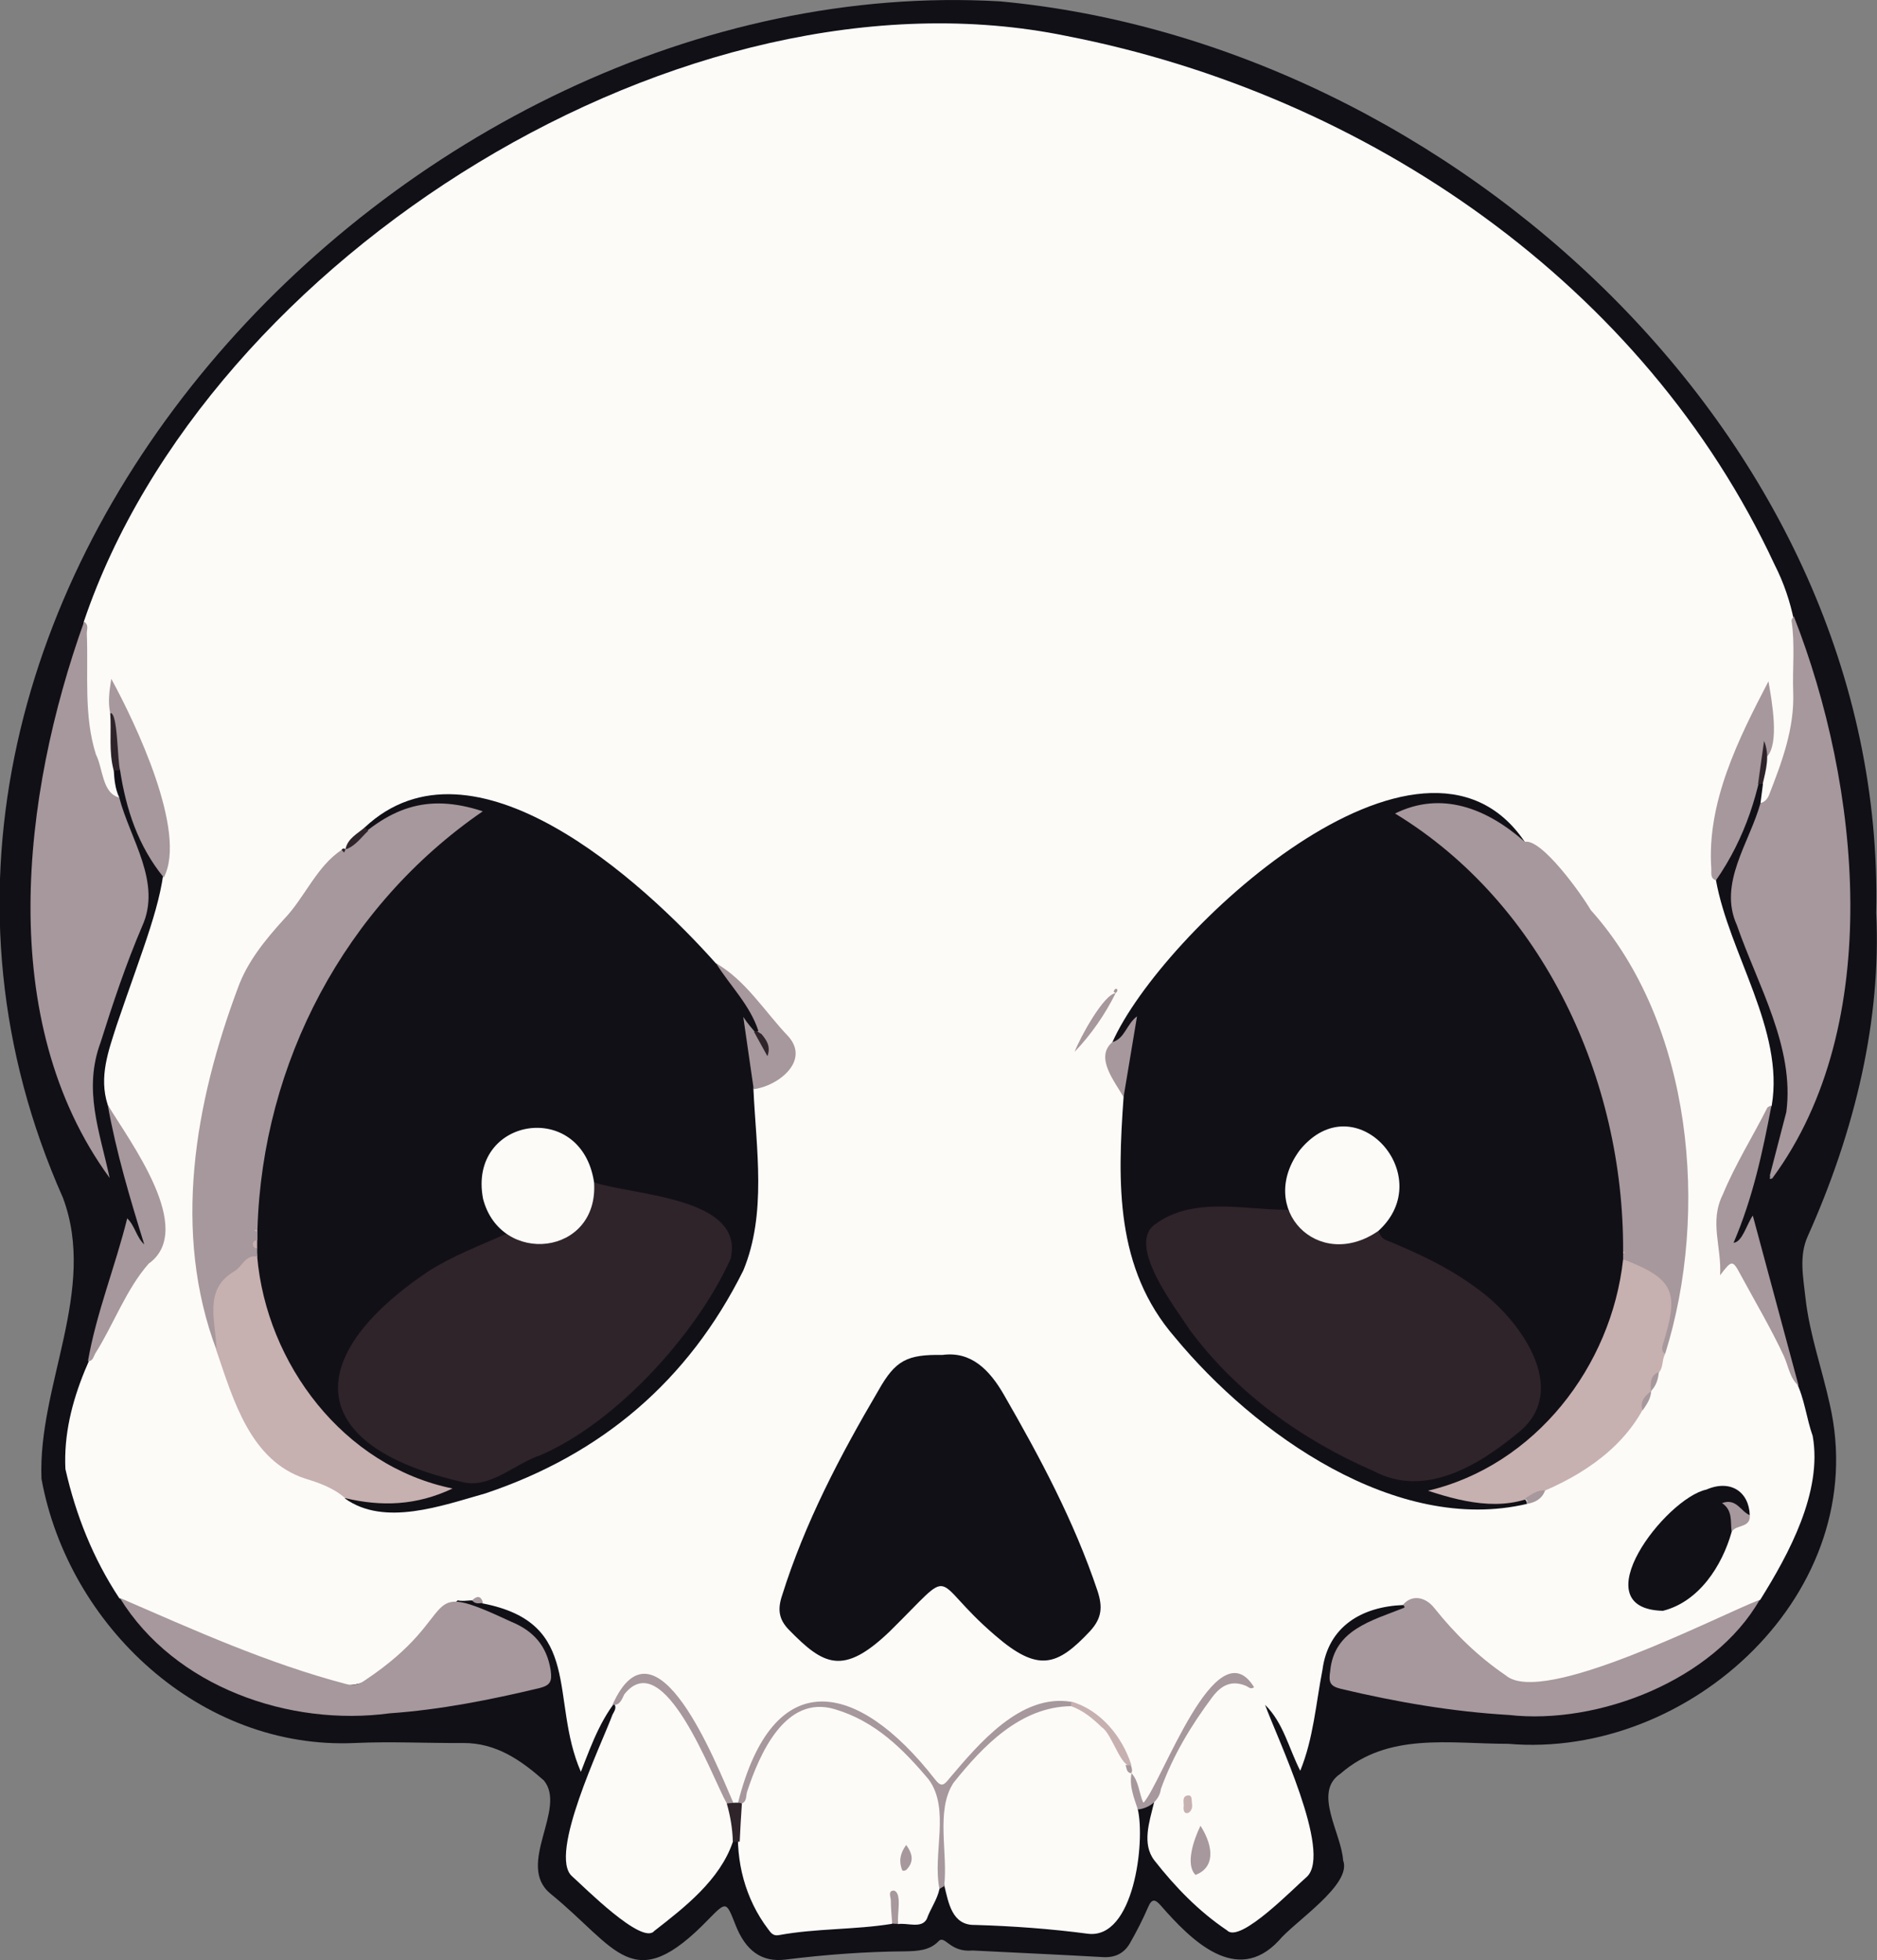 <?xml version="1.0" encoding="utf-8"?>
<!-- Generator: Adobe Illustrator 28.0.0, SVG Export Plug-In . SVG Version: 6.00 Build 0)  -->
<svg version="1.1" baseProfile="tiny" id="Layer_1" xmlns="http://www.w3.org/2000/svg" xmlns:xlink="http://www.w3.org/1999/xlink"
	 x="0px" y="0px" viewBox="0 0 683.1 713.2" overflow="visible" xml:space="preserve">
<rect x="0" y="0" width="683.1" height="713.2" fill="#808080" stroke="none"/>
<g>
	<path fill="#111016" d="M682.8,332.2c1.9,38.5-7.5,78.8-24.9,117.6c-3.3,7.3-1.6,15.1-0.8,22.7c1.5,13.1,6,25.6,8.8,38.4
		c15.7,68.1-50.7,129.3-117,123.6c-21.4,0-43.7-4.3-61.1,10.9c-10.1,6.7,0.4,21.6,1,31.5c3.4,8.8-17.7,22.3-23.4,29.2
		c-15.3,16.4-31.8,0-42.9-12.7c-2.1-2.4-3.3-2.7-4.7,0.6c-1.9,4.4-4.1,8.7-6.5,12.9c-2.1,3.8-5.5,5.5-10,5.2
		c-15.8-0.9-31.6-1.6-47.4-2.4c-8.5,0.8-10-6.1-12.5-3.2c-3.2,3.2-7.5,3.4-11.7,3.5c-14.7,0.1-29.3,1.2-43.8,3
		c-8.7,1.1-14.6-3.2-18.3-12.8c-3.3-8.4-3.3-8.4-9.7-1.9c-27.7,28.7-33.2,10.5-57.6-9.3c-12.7-10.5,6.2-30.9-2.4-41.2
		c-8.4-7.4-17.3-13.6-29.2-13.6c-13.2,0.1-26.3-0.6-39.5,0c-56.2,2.6-104.3-42.5-114.1-96.1c-1.4-34,20.4-68.6,7.8-102.3
		C-72.7,220.8,146.3-12.1,364,0.5C528.1,15.7,686.7,160.5,682.8,332.2z"/>
	<path fill="#FCFBF8" d="M624.5,320.3c4.8,26.6,24.9,54.6,20.3,81.9c-8.8,18.5-23.4,36.4-17.3,58c5-5.2,7.9,5.6,10.1,8.7
		c6.1,10.9,12.5,21.6,16,33.7c3.1,6.1,3.8,13.4,6.1,19.9c3.6,20.3-8.6,42.8-19.1,59.6c-12.3,7.6-25.5,13.6-39.1,18.7
		c-12.6,4.7-25.7,8.1-38.5,12.3c-15.3,4.8-30-14.1-39.4-24.1c-3.4-4.3-7.5-6.5-13-5c-14.9,0.6-27.2,7.7-29.3,23.5
		c-2.4,12.3-3.3,25.1-8.1,36.8c-4.2-8.2-6.1-17.4-12.8-24c4.3,11.9,24.4,53.5,15.3,62.5c-4.5,3.8-24.4,24.5-29.1,19.6
		c-10.3-6.9-18.9-15.8-26.5-25.5c-4.6-6-1.8-14-0.2-20.7c1.9-10.5,20.3-51.2,34.1-44.1c-13-10-28.5,29.7-33.3,38.6
		c-5.2,13.9-8.7-2.6-10.3-8.5c-4.9-15.3-22.3-29.5-37.7-18.4c-10.5,5.8-18.6,14.4-26.2,23.6c-3.6,4.4-4,4.3-7.7-0.1
		c-29.5-35.4-55.1-40-70,9.2c-2.7,1.5-3.9-2.2-4.6-4.1c-4.9-9.4-24-57.6-36.9-37.1c-8,8.3-11.6,18.3-15.9,29.4
		c-11.5-26.5,1.1-54.2-35.8-61.3c-2.4-2.1-6-0.4-9-1.1c-14.9,11.8-26.6,37-49.2,29.6c-25.3-8.6-50.9-17.1-74-30.4
		c-9.5-14.4-15.8-30.2-19.6-47c-1.2-24.9,11.9-47.5,24.1-68.4c4.2-7.6,13.7-12.7,10.6-22.8C55.4,428.2,45.3,416,39.2,402
		c-3.3-10.2,0.3-19.7,3.3-29.1c19.6-57.6,27.5-63.6-1.2-122.5c-1,10.6,2,19.8,0.1,29.8c0.2,3.4,0.5,6.8,2,10c-4,1.6-5.1-1.7-6.1-4.1
		c-8.7-18.8-7.2-39.7-6.8-59.9C75.4,93.4,249.4-15.5,388.2,13.1c109.2,21.3,210.2,90.3,257.7,192.5c13.1,25.7,10.4,57.2-0.2,83.3
		c-0.7,2-1.7,4.6-5,3.3c0.3-2.3,0.6-4.7,0.9-7c-1.5-3.3,0-6.5,0.4-9.7c4-7.6,1.8-15.5,1.1-24.4C632.8,273.4,620.9,295.4,624.5,320.3
		z"/>
	<path fill="#FCFBF8" d="M341.9,687.3c-0.8,3.9-3.3,7.2-4.6,10.9c-1.9,3.7-7.2,1.3-10.5,1.9c-2.3-2.5-0.1-5.8-1.4-8
		c-0.1,2.3,1.5,5.3-0.8,7.9c-13.6,2.2-27.5,1.6-41.1,4.1c-2,0.4-2.9-0.7-3.9-2.1c-16.9-22.2-13.7-54.7,4.6-75.2
		c19.2-19.5,45.4,7.9,57.1,23.8c1.1,1.6,1.7,3.2,1.8,5.1C342.5,666.1,344.7,677.2,341.9,687.3z"/>
	<path fill="#FCFBF8" d="M414.1,658.4c2.7,11.8-1.4,47.3-18.2,45.2c-13.6-1.8-27.4-2.8-41.1-3.2c-8.3,0.2-9.6-8-11.1-14.2
		c-2.4-8.4,0.1-17.9-1-26.7c-0.3-5.2,1.3-9.4,4.5-13.2c16.1-19.5,43.6-42.5,60.3-10.3C411,643,414.6,650.5,414.1,658.4z"/>
	<path fill="#A6989C" d="M640.7,292.2c1.6-0.4,2.5-1.5,3.1-2.9c4.7-12.1,9.3-24.2,8.8-37.5c-0.3-8.6,0.7-17.3-0.6-25.9
		c-0.1-0.5,0.5-1.1,0.8-1.7c24.1,61.3,33.4,148.6-7.7,204.4c-0.5-0.2-0.8-0.5-1-0.9c2-7.7,4-15.4,6-23.1c3.1-23.6-10.5-46.3-18-68
		C625.2,321.4,636.7,306.7,640.7,292.2z"/>
	<path fill="#A6989C" d="M30.6,226.2c1.9,1.2,0.9,3,1,4.5c0.6,14.7-1.2,29.5,3.3,43.8c2.6,5,2.2,14.1,8.5,15.7
		c4,15.3,15.6,30.9,8.3,46.9c-5.9,13.8-10.6,27.9-15.1,42.2c-6.4,17.3-0.3,32.4,3.3,49.3C-1.9,371.4,8,289.4,30.6,226.2z"/>
	<path fill="#FCFBF8" d="M266.7,670.2c-4.7,13.8-17.4,23.7-28.6,32.4c-4.4,5.3-25.6-16.1-29.9-19.9c-8.8-7.7,10.7-48,14.7-58.8
		c0.6-1.2,1.5-2.3,0.8-3.7c12.5-22.8,26,4.2,32.9,16.5C261.2,647.3,269.2,658.1,266.7,670.2z"/>
	<path fill="#A6989C" d="M43.6,581.4c27,11.7,53.7,23.8,82.2,31.3c2.7,0.8,4.9,0.2,7-1.3c37-24.6,17.8-37.8,53.3-21.3
		c8,3.3,12.9,8.7,14.3,17.6c0.6,4.2-0.2,5.5-4,6.5c-18,4.3-36.1,7.9-54.6,9.2C105.4,628.3,63.6,613.9,43.6,581.4z"/>
	<path fill="#A6989C" d="M510.6,583.9c3-3.6,7.9-3.2,11.4,1.2c7.5,9.4,16,17.7,26,24.5c13.4,11.5,76.6-21.4,92.4-27.5
		c-16.7,29.2-58.7,45.6-91.3,41.9c-20.6-1.2-40.9-4.7-61.1-9.5c-4.1-1-4.5-2.5-3.9-6.5c1.4-15,15.1-18.3,26.9-23
		C511.4,584.6,510.8,584.2,510.6,583.9z"/>
	<path fill="#A6989C" d="M654.6,504.3c-3.3-2.9-3.7-7.2-5.4-10.9c-4.7-10.1-10.4-19.7-15.7-29.5c-3-5.6-3.2-5.5-7.5,0.1
		c0.6-10.5-4-19.4,1-29.4c4.5-10.9,10.8-20.9,16.1-31.4c0.2-0.5,1-0.7,1.6-1c-3.2,16.9-6.8,33.7-13.8,50c3.2-0.3,4.7-6.6,7-9.9
		C643.7,463.8,648.9,483.2,654.6,504.3z"/>
	<path fill="#A6989C" d="M39.2,402c7.9,13.2,32.3,45.3,14.9,57.8c-8.2,9.3-12.8,22.2-19.5,32.8c-0.6,1.1-0.8,2.7-2.6,2.7
		c3.1-17.7,9.9-34.3,14.3-52c2.8,2.7,3.3,6.8,6.2,9.5C47.3,436,42.3,419.3,39.2,402z"/>
	<path fill="#A6989C" d="M624.5,320.3c-2.2-0.7-1.6-2.7-1.7-4.2c-1.7-24.2,9.9-47.3,20.8-68.2c1.3,7.6,4,22.4-0.5,27.4
		c-0.8-2.3-0.8-2.3-0.4-5.5C640.6,287.9,635,305.2,624.5,320.3z"/>
	<path fill="#A6989C" d="M40.1,259.5c-0.8-3.9-0.4-7.7,0.4-12.5c8.7,15.9,27.8,55.8,19.1,72.3c-9.3-11.4-13.7-24.7-15.9-39
		C39.5,274.2,43,266.2,40.1,259.5z"/>
	<path fill="#A6989C" d="M389.8,620.8c-18.4,0.2-32.1,14.5-42.8,27.9c-6.6,10.1-1.9,25.8-3.4,37.6c-0.6,0.3-1.2,0.7-1.7,1
		c-2.6-12.8,4-29-3.9-39.8c-9.4-11.2-19.6-21.3-34.2-25.6c-18-5.4-27.4,16.3-31.9,30c-0.5,1.5,0,3.5-1.9,4.3c-0.6,0.4-1,0.3-1.4-0.3
		c12.8-50.7,43.5-44.5,71.5-8.7c2.3,3,3.2,2.7,5.4-0.1c10.7-12.6,25.9-30.9,44.3-27.9C390.2,619.7,390.2,620.3,389.8,620.8z"/>
	<path fill="#A6989C" d="M414.1,658.4c-1.4-4.3-3.2-8.5-2.3-13.2c2.7,3,2.7,7.2,4.3,10.8c6.7-7.1,26.5-64.5,40.3-42.1
		c-1.3,1-2.1-0.2-3.2-0.6c-4.6-1.8-8.4-0.6-12,4.2c-7.7,10.3-14.3,21.2-18.7,33.4C421.9,655.2,418.3,657.9,414.1,658.4z"/>
	<path fill="#A6989C" d="M264.5,656.2c-5.4-9.6-22.9-58-37.3-39.7c-0.9,1.8-1.6,4.2-4.3,3.8c15.7-35,37.7,21.3,44,35.7
		C266.2,656.8,265.4,656.8,264.5,656.2z"/>
	<path fill="#2E242A" d="M264.5,656.2c1.8-0.1,3.7-0.6,5.5,0c-0.3,4.6-0.6,9.3-0.8,13.9c-0.8,0-1.6,0.1-2.5,0.1
		C266.6,665.4,265.8,660.8,264.5,656.2z"/>
	<path fill="#2E242A" d="M40.1,259.5c2.8-0.8,2.6,17.6,3.6,20.8c-0.8,0-1.6,0-2.3,0.1C39.5,273.5,40.6,266.4,40.1,259.5z"/>
	<path fill="#A6989C" d="M324.7,699.9c-0.2-2.8-0.5-5.6-0.5-8.4c0-1.2-1.2-3.6,1.1-3.6c3.2,0.8,1,9.2,1.6,12.1
		C326.1,700,325.4,700,324.7,699.9z"/>
	<path fill="#2E242A" d="M639.8,285.3c0.7-5,1.4-10,2.2-15.7c2.2,5.4,0.7,10.4-0.5,15.7C641,285.3,640.4,285.3,639.8,285.3z"/>
	<path fill="#A6989C" d="M171.8,582.3c1.8-1.7,3.2-1.8,4,0.9C174.3,583.4,172.9,583.7,171.8,582.3z"/>
	<path fill="#A6989C" d="M645.2,428.7c-0.4,0.1-0.7,0.2-1.1,0.3c0-0.4,0.1-0.8,0.1-1.2C644.5,428.1,644.8,428.4,645.2,428.7z"/>
	<path fill="#111016" d="M555.7,547.2c-47.5,11.2-99.1-25.5-128.1-60.6c-21.8-25.1-20.9-56.3-18.7-87.3c-1.1-9.2,3.2-21.1,3.6-28.3
		c0.3,0,0.4,0.1,0.2,0.4c-1.9,3.4-2.7,7.9-7.9,7.9c17.6-39.8,112.6-128.5,150.1-73c-1.9,0.7-3.2-0.6-4.5-1.5
		c-12.4-11.8-24.4-12.7-40.4-8.7c81.7,46.3,127.2,210.7,13.7,246.3c9.1,2,17,4.7,25.6,2.7C551.1,544.8,555.8,544.3,555.7,547.2z"/>
	<path fill="#111016" d="M132.7,301.1c39.3-36.9,101.1,19.4,127.8,49.4c3.3,1.3,24.2,30.3,11.8,24.1c0.7,6.6,3.5,13.9,1.9,21.7
		c1,21.7,4.9,45.3-3.7,66c-20,40.1-51.5,66.9-93.9,81.1c-15.7,4.4-36.7,12.2-51.1,1.8c1.8-1.6,3.9-0.7,5.7-0.3
		c9.6,2,18.8,0.7,28.4-2.7c-113.6-39.1-65.5-193,11.8-246.3C143.6,286.8,134.6,309.8,132.7,301.1z"/>
	<path fill="#111016" d="M343,493c10.4-1.4,17.1,5.4,22.3,14.4c13.2,22.9,25.6,46.1,34.1,71.4c1.9,5.8,1.7,9.9-2.7,14.7
		c-12,12.8-18.9,15.1-34.6,1.5c-24.5-21-13.3-26-38.3-1.4c-17,16.3-24.1,12.3-36.7-0.6c-3.6-3.7-4.2-7.3-2.5-12.4
		c8.3-26.5,21.1-50.9,35.1-74.7C325.9,494.9,330.1,492.8,343,493z"/>
	<path fill="#A6989C" d="M590.7,455.2c0.3-62.2-28.9-126.3-83-159.2c16.8-8.3,33.3-2,47.2,10.3c6.2-1.3,20.9,19.4,24,24.8
		c37.1,41.3,43.3,110,27.1,161.5c-2.7-0.2-2-2.2-1.9-3.7c5.9-22.8,2.8-19.2-13.4-30.7c0-0.6,0-1.3,0-1.9
		C591.1,455.9,591,455.3,590.7,455.2z"/>
	<path fill="#A6989C" d="M93.6,454.2c0,1,0,2.1,0.1,3.1c-8.1,6-17.2,12.8-14.6,24.2c0.5,3.3,2.4,6.7-0.2,10
		c-16.4-43.2-7.9-90.4,7.7-132.1c3.4-9.4,9.8-17.3,16.7-24.9c7.5-7.7,11.9-19.3,21.1-25.3c0.5,0.2,1,0.7,1.5-0.1l-0.1,0.1
		c15.4-15.2,29.2-20.8,49.9-14c-50.2,34.5-80.2,91.5-82,152c-0.5,0.3-0.3,0.8,0,0.9c0,1,0,2.1,0,3.1
		C92.8,452.2,92.8,453.2,93.6,454.2z"/>
	<path fill="#C7B0B0" d="M78.8,491.5c-0.1-10.4-5.1-22.1,6.4-28.9c2.9-1.6,4-6.1,8.4-5.4c3.4,39,31.4,76.3,71.1,84.4
		c-13.3,6.3-26,6.6-39.1,3.5c-4.2-3.7-9.3-5.5-14.5-7.1C91.1,531.5,84.9,509.3,78.8,491.5z"/>
	<path fill="#C7B0B0" d="M590.7,458.2c19,7.2,20.3,12.2,14.5,30.9c-0.4,1.4-0.6,2.6,0.8,3.5c-1.2,2.1-0.6,4.8-2.2,6.7
		c-1.6,2.1-2,4.7-2.9,7l0,0c-6.7,17.6-21.7,28.7-38.5,36c-13,7.9-28,5-42.7,0.1C558.7,533.2,586.5,497.1,590.7,458.2z"/>
	<path fill="#111016" d="M630.2,557.4c-3.5,12.4-11.9,25.4-25,28.7c-29.9-0.7,0.9-40.9,15.8-44.1c8.7-3.8,15.5,0.7,15.8,9.3
		c-3.2,0.7-4.3-3.4-7.4-3.3C630.9,551,631.5,554.1,630.2,557.4z"/>
	<path fill="#A6989C" d="M276,375.1c-3.1-9.5-10.3-16.4-15.4-24.6c10.9,6.3,17.7,17.6,26.3,26.6c8,9-3.8,18.1-12.6,19.2
		c-1.2-8.5-2.5-17-3.8-26.3c2.9,4.5,5.7,6.5,8.1,10.8C277.9,378.7,276,377.2,276,375.1z"/>
	<path fill="#A6989C" d="M404.8,379.2c4.6-1.3,5.1-6.5,9-9.4c-1.7,10.1-3.3,19.8-4.9,29.4C405.8,393.6,398.3,384.8,404.8,379.2z"/>
	<path fill="#A6989C" d="M436.9,664.3c5.1,8.1,5,15.3-1.8,17.9C431.3,678.5,434.4,669.4,436.9,664.3z"/>
	<path fill="#C7B0B0" d="M389.8,620.8c0-0.6,0-1.1,0-1.7c10.8,3.1,18.6,12.8,21.9,23c-3.4,2.1-7.1-11.5-10.7-13.6
		C397.7,625.3,394.3,622.4,389.8,620.8z"/>
	<path fill="#A6989C" d="M406,361.4c-3.9,7.8-8.8,14.9-14.9,21.3C393,377.6,401.8,361.6,406,361.4z"/>
	<path fill="#A6989C" d="M630.2,557.4c-0.5-3.7,0.5-7.8-3.5-10.5c5.3-1.9,6.8,3.1,10.1,4.4C637.2,556.1,631.7,554.6,630.2,557.4z"/>
	<path fill="#2E242A" d="M134,302.3c-2.6,2.4-4.7,5.6-8.3,6.8c0.8-4.1,4.4-5.7,7.1-8.1C133.2,301.5,133.6,301.9,134,302.3z"/>
	<path fill="#C7B0B0" d="M433.8,656.2c0.7,3.7-3.7,5.3-3,0.8c0-1.4-0.6-3.4,1.4-3.7C434,653,433.6,655,433.8,656.2z"/>
	<path fill="#A6989C" d="M554.9,545.3c2.3-1.4,4.4-3.2,7.4-3c-1.1,3.1-3.6,4.4-6.6,4.9C556,546.3,555.7,545.7,554.9,545.3z"/>
	<path fill="#A6989C" d="M597.8,513.2c-1.1-3.2,0.7-5.2,3.1-7C600.8,509,599.2,511.1,597.8,513.2z"/>
	<path fill="#A6989C" d="M600.8,506.2c-0.1-2.8-0.4-5.7,2.9-7C603.5,501.8,602.7,504.3,600.8,506.2z"/>
	<path fill="#A6989C" d="M409.6,642.2c0.7,0,1.4,0,2,0c0.2,1,0.7,2,0.1,3C409.9,645,410.1,643.4,409.6,642.2z"/>
	<path fill="#A6989C" d="M405.3,360.9c0.5-2.2,2.4-0.7,0.6,0.5C405.8,361.2,405.6,361,405.3,360.9z"/>
	<path fill="#2E242A" d="M125.8,309.1c-0.2,0.4-0.4,0.7-0.6,1.1c-0.3-0.3-0.6-0.7-0.9-1C124.8,308.6,125.3,308.6,125.8,309.1z"/>
	<path fill="#A6989C" d="M329.8,671.3c2.4,3.3,2.8,6.1,0.2,8.9c-0.5,0.5-1.5,0.7-1.7,0.2C327.1,677.3,327.5,674.4,329.8,671.3z"/>
	<path fill="#2E242A" d="M501.6,447.9c0.7,1.3,1.1,2.6,2.8,3.3c11.5,4.7,22.7,9.9,32.7,17.3c15.4,10.7,35.2,37.2,15.3,52.9
		c-14.4,11.9-33.9,23.7-52.4,13.9c-26.1-11.3-50-28.4-67-51.4c-5.1-7.9-23-30.7-12.8-38.3c13.8-10.4,32.3-5.4,48.5-5.4
		C480.2,454,485.3,453.1,501.6,447.9z"/>
	<path fill="#FCFBF8" d="M501.6,447.9c-21.9,15.1-44.5-8.1-28.5-29.5C493.2,393.9,523.7,427.9,501.6,447.9z"/>
	<path fill="#C7B0B0" d="M590.7,455.2c0.7,0.3,0.8,0.7,0,1C590.7,455.9,590.7,455.5,590.7,455.2z"/>
	<path fill="#2E242A" d="M216.2,430.2c14.2,4.8,55,5.3,49.7,27.8c-12.2,27.2-41.4,59.4-69,71.4c-9.2,2.9-18.7,12.6-28.8,9.8
		c-56.7-12.9-59-45.2-12.1-76.7c8.8-5.6,18.5-9.2,27.8-13.4c3.1-0.5,5.7,1.5,8.6,2.1c11.9,2.2,21.1-4.6,22-16.6
		C214.6,433,214.3,431.1,216.2,430.2z"/>
	<path fill="#FCFBF8" d="M216.2,430.2c1.8,26.8-34,30.6-40.4,6C170.1,406.6,211.6,399.6,216.2,430.2z"/>
	<path fill="#2E242A" d="M277.1,376.2c1.8,2.2,3.5,4.4,2.2,8.1c-1.8-3.2-3.3-6-4.9-8.9c0.3-0.1,1.7-0.3,1.3-0.3
		C276.1,375.7,276.6,376,277.1,376.2z"/>
	<path fill="#C7B0B0" d="M93.6,454.2c-2.1,0-2.1-2.9,0-2.9C93.6,452.2,93.6,453.2,93.6,454.2z"/>
	<path fill="#C7B0B0" d="M93.6,448.2c-0.4-0.2-0.8-0.3-1.1-0.5c0.4-0.2,0.8-0.3,1.1-0.5C93.7,447.6,93.7,447.9,93.6,448.2z"/>
	<path fill="#111016" d="M277.1,376.2c-0.4-0.4-0.9-0.7-1.3-1.1C276.3,375.5,276.7,375.8,277.1,376.2z"/>
</g>
</svg>

